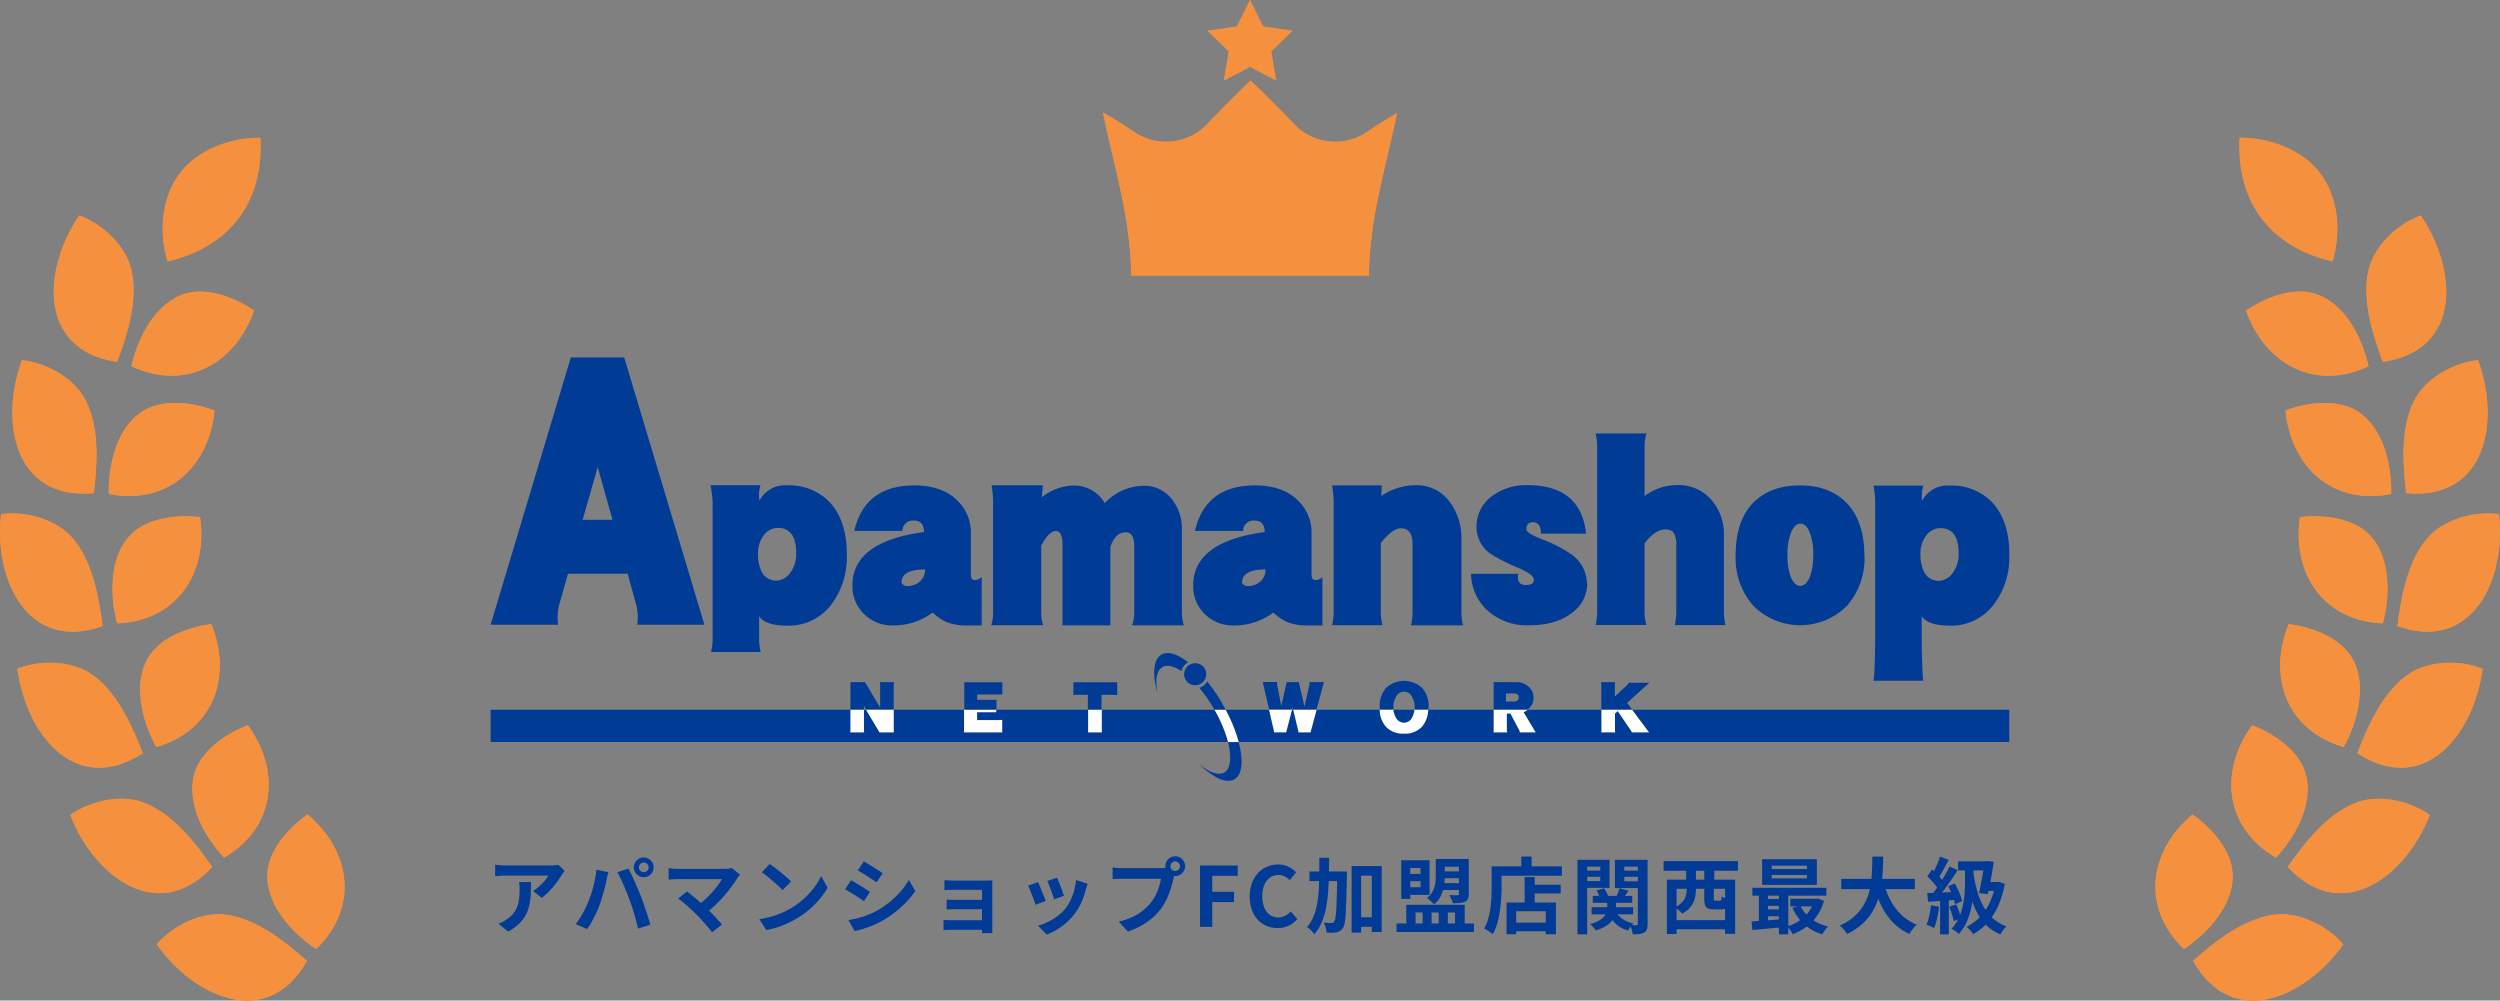 <svg xmlns="http://www.w3.org/2000/svg" xmlns:xlink="http://www.w3.org/1999/xlink" width="513.574" height="205.543" viewBox="0 0 513.574 205.543">
  <rect x="0" y="0" width="513.574" height="205.543" fill="#808080" stroke="none"/>
  <defs>
    <clipPath id="clip-path">
      <rect id="長方形_1575" data-name="長方形 1575" width="70.787" height="177.24" fill="#f4903e"/>
    </clipPath>
    <clipPath id="clip-path-3">
      <rect id="長方形_1576" data-name="長方形 1576" width="70.787" height="177.241" fill="#f4903e"/>
    </clipPath>
    <clipPath id="clip-path-5">
      <rect id="長方形_1577" data-name="長方形 1577" width="60.412" height="56.606" fill="#f4903e"/>
    </clipPath>
  </defs>
  <g id="グループ_2227" data-name="グループ 2227" transform="translate(-1030.213 -4695.698)">
    <g id="グループ_2216" data-name="グループ 2216" transform="translate(327 4583.131)">
      <rect id="長方形_1562" data-name="長方形 1562" width="311.974" height="6.617" transform="translate(804 258.373)" fill="#003b96"/>
      <path id="パス_1836" data-name="パス 1836" d="M43.946,54.907H30.124a10.283,10.283,0,0,0-.281-4.344l-1.686-6.132H15.892l-1.737,6.132a10.283,10.283,0,0,0-.281,4.344H0L16.48,0H27.441l16.48,54.907ZM25.039,33.343,22,22.535,18.907,33.343h6.132Z" transform="translate(804 186)" fill="#003b96"/>
      <path id="パス_1837" data-name="パス 1837" d="M45.683,24.467a16.121,16.121,0,0,1-3.4,10.527,10.923,10.923,0,0,1-8.84,4.062c-2.964,0-4.88-.639-5.774-1.916v5.033a11.323,11.323,0,0,0,.332,2.3H17.782a10.459,10.459,0,0,0,.332-2.3V13.557a24,24,0,0,0-.434-3.347H27.951a6.558,6.558,0,0,0-.2,3.143,5.9,5.9,0,0,1,5.672-3.117,11.544,11.544,0,0,1,8.713,3.424c2.351,2.529,3.551,6.132,3.551,10.808Zm-10.4-.256c0-3.5-1.252-5.238-3.781-5.238a3.632,3.632,0,0,0-2.938,1.61,5.967,5.967,0,0,0-1.124,3.756,7.883,7.883,0,0,0,.664,3.475,3.338,3.338,0,0,0,3.117,1.993,3.6,3.6,0,0,0,2.836-1.61,6.41,6.41,0,0,0,1.226-4.011Z" transform="translate(831.492 202.037)" fill="#003b96"/>
      <path id="パス_1838" data-name="パス 1838" d="M55.542,39H52.6a10.926,10.926,0,0,1-4.344-.715,10.064,10.064,0,0,1-2.785-1.942A13.431,13.431,0,0,1,37.248,39,8.036,8.036,0,0,1,31.4,36.674a7.879,7.879,0,0,1-2.427-5.9c0-5.979,4.906-9.658,14.717-10.961-.026-1.559-.715-2.351-2.07-2.351a2.136,2.136,0,0,0-2.376,2.121H29.353q2.185-9.351,12.341-9.351c4.011,0,7.052,1.15,9.121,3.4a9.087,9.087,0,0,1,2.5,6.285v8.713c0,.69.281,1.048.843,1.048a2.2,2.2,0,0,0,1.38-.613v9.965ZM43.866,27.5c-3.219,0-4.8.894-4.8,2.657,0,.179.128.358.383.511a1.161,1.161,0,0,0,.664.23A3.682,3.682,0,0,0,43,29.8a3.16,3.16,0,0,0,.894-2.3Z" transform="translate(849.35 202.053)" fill="#003b96"/>
      <path id="パス_1839" data-name="パス 1839" d="M79.632,38.989H69a6.75,6.75,0,0,0,.46-2.376v-13.8c0-1.942-.588-2.938-1.737-2.938-1.456,0-2.5,1-3.168,3.015v16.1H54.72V22.407c0-1.84-.46-2.785-1.38-2.785s-1.942,1-2.989,3.015v13.95a7.046,7.046,0,0,0,.409,2.376H40.08a8.212,8.212,0,0,0,.383-2.376V13.618a20.162,20.162,0,0,0-.332-3.4H50.683c-.026.23-.1,1.712-.23,2.478a10.845,10.845,0,0,1,6.566-2.427,7.362,7.362,0,0,1,6.388,3.6A11.2,11.2,0,0,1,71.3,10.322a7.154,7.154,0,0,1,5.953,2.836,9.6,9.6,0,0,1,1.993,6.132v17.3a9.777,9.777,0,0,0,.383,2.376Z" transform="translate(866.762 202.037)" fill="#003b96"/>
      <path id="パス_1840" data-name="パス 1840" d="M82.807,39H79.868a10.926,10.926,0,0,1-4.344-.715,9.706,9.706,0,0,1-2.785-1.942A13.431,13.431,0,0,1,64.513,39a8.036,8.036,0,0,1-5.851-2.325,7.858,7.858,0,0,1-2.4-5.9c0-5.979,4.906-9.658,14.691-10.961-.026-1.559-.715-2.351-2.1-2.351a2.141,2.141,0,0,0-2.351,2.121H56.618Q58.8,10.23,68.958,10.23c4.011,0,7.026,1.15,9.121,3.4a9.087,9.087,0,0,1,2.5,6.285v8.713c0,.69.281,1.048.843,1.048a2.2,2.2,0,0,0,1.38-.613v9.965ZM71.13,27.5c-3.219,0-4.829.894-4.829,2.657,0,.179.128.358.383.511a1.161,1.161,0,0,0,.664.23,3.682,3.682,0,0,0,2.887-1.1A3.16,3.16,0,0,0,71.13,27.5Z" transform="translate(892.07 202.053)" fill="#003b96"/>
      <path id="パス_1841" data-name="パス 1841" d="M94.259,38.989H83.579a10.644,10.644,0,0,0,.332-2.376V22.28c0-2.146-.818-3.219-2.4-3.219-1.15,0-2.5,1-4.114,3.015V36.588a11.035,11.035,0,0,0,.332,2.376H67.38a13.235,13.235,0,0,0,.332-2.376v-23a20.88,20.88,0,0,0-.332-3.347H77.6l-.1,2.172a12.476,12.476,0,0,1,6.95-2.2,8.4,8.4,0,0,1,6.95,3.219,12.35,12.35,0,0,1,2.555,7.946v15.2a10.645,10.645,0,0,0,.332,2.376Z" transform="translate(909.479 202.037)" fill="#003b96"/>
      <path id="パス_1842" data-name="パス 1842" d="M102.374,30.5a7.3,7.3,0,0,1-2.887,5.749Q96.191,39,90.442,39a12.11,12.11,0,0,1-8.61-3.092,10.482,10.482,0,0,1-3.322-7.486h9.735a2.84,2.84,0,0,0-.1.741c0,1.048.537,1.559,1.661,1.559s1.61-.383,1.61-1.124c0-.664-1.022-1.431-3.066-2.351a37.116,37.116,0,0,1-5.672-2.836,6.673,6.673,0,0,1-3.04-5.493,7.714,7.714,0,0,1,2.989-6.311,11.711,11.711,0,0,1,7.461-2.4c7.307,0,11.344,3.322,12.06,9.965H92.869c0-1.559-.562-2.351-1.661-2.351-.869,0-1.329.485-1.329,1.456,0,.537,1.1,1.226,3.27,2.07A26.826,26.826,0,0,1,99.1,24.416a7.367,7.367,0,0,1,3.219,6.055Z" transform="translate(926.893 202.021)" fill="#003b96"/>
      <path id="パス_1843" data-name="パス 1843" d="M115.18,45.443h-10.4a16.43,16.43,0,0,0,.281-2.4V29.218a5.353,5.353,0,0,0-.511-2.734,2.1,2.1,0,0,0-1.763-.69c-1.38,0-2.811.945-4.241,2.862V43.015a9.1,9.1,0,0,0,.383,2.4H88.48a10.84,10.84,0,0,0,.332-2.4V8.523A11.632,11.632,0,0,0,88.48,6.07H98.93a9.611,9.611,0,0,0-.383,2.453v10.4a11.083,11.083,0,0,1,6.8-2.248,8.848,8.848,0,0,1,6.9,2.989,10.862,10.862,0,0,1,2.606,7.486V43.067a10.469,10.469,0,0,0,.332,2.4Z" transform="translate(942.508 195.545)" fill="#003b96"/>
      <path id="パス_1844" data-name="パス 1844" d="M126.12,24.691a14.738,14.738,0,0,1-3.628,10.3,13.571,13.571,0,0,1-19.214-.051A14.759,14.759,0,0,1,99.65,24.615c0-4.727,1.175-8.3,3.551-10.757,2.376-2.427,5.6-3.628,9.683-3.628s7.333,1.252,9.684,3.73c2.351,2.5,3.526,6.106,3.526,10.757Zm-10.527-.1a12.328,12.328,0,0,0-.767-4.8c-.46-1.124-1.1-1.712-1.891-1.712-.69,0-1.3.537-1.84,1.661a12.262,12.262,0,0,0-.792,4.855,11.863,11.863,0,0,0,.792,4.727c.537,1.048,1.15,1.559,1.789,1.559.767,0,1.38-.537,1.891-1.559a11.508,11.508,0,0,0,.792-4.727Z" transform="translate(960.114 202.053)" fill="#003b96"/>
      <path id="パス_1845" data-name="パス 1845" d="M138.615,24.436a15.864,15.864,0,0,1-3.4,10.5A10.889,10.889,0,0,1,126.377,39q-4.446,0-5.749-1.916v5.033c0,.511.1,7.18.332,8.2H110.74c.23-.971.332-7.639.332-8.2V13.552a20.877,20.877,0,0,0-.332-3.322h10.246a6.812,6.812,0,0,0-.281,3.117,5.924,5.924,0,0,1,5.672-3.117,11.545,11.545,0,0,1,8.713,3.424c2.351,2.529,3.551,6.132,3.551,10.782Zm-10.4-.256c0-3.475-1.252-5.212-3.781-5.212a3.632,3.632,0,0,0-2.938,1.61,6.017,6.017,0,0,0-1.124,3.756,8.262,8.262,0,0,0,.664,3.475,3.338,3.338,0,0,0,3.117,1.993,3.6,3.6,0,0,0,2.836-1.61,6.41,6.41,0,0,0,1.226-4.011Z" transform="translate(977.359 202.088)" fill="#003b96"/>
      <path id="パス_1846" data-name="パス 1846" d="M83.026,26.91H81.34v1.661h1.686a1,1,0,0,0,.664-.23.761.761,0,0,0-.026-1.2,1.139,1.139,0,0,0-.664-.2Z" transform="translate(931.265 228.105)" fill="none"/>
      <path id="パス_1847" data-name="パス 1847" d="M57.98,28.2a27.231,27.231,0,0,1,2.785,6.643h2.2A30.667,30.667,0,0,0,60.28,28.2Z" transform="translate(894.72 230.174)" fill="#fff"/>
      <path id="パス_1848" data-name="パス 1848" d="M88.95,32.85h2.887a3.81,3.81,0,0,1-.051-.537V28.992l.562-.511,2.632,3.884a1.273,1.273,0,0,1,.255.485h3.551L95.312,28.2H89v4.114a1.913,1.913,0,0,1-.051.537Z" transform="translate(943.192 230.174)" fill="#fff"/>
      <path id="パス_1849" data-name="パス 1849" d="M28.8,32.85h2.887a1.912,1.912,0,0,1-.051-.537V28.2H28.851v4.114a1.582,1.582,0,0,1-.051.537Z" transform="translate(849.061 230.174)" fill="#fff"/>
      <path id="パス_1850" data-name="パス 1850" d="M47.83,32.85h2.938a1.913,1.913,0,0,1-.051-.537V28.2H47.907v4.114a1.913,1.913,0,0,1-.051.537Z" transform="translate(878.836 230.174)" fill="#fff"/>
      <path id="パス_1851" data-name="パス 1851" d="M80.346,32.85h2.811a1.493,1.493,0,0,1-.077-.537V28.992h.741c.945,1.814,1.533,2.913,1.763,3.347a.942.942,0,0,1,.153.511h3.27l-2.478-4.139a3.537,3.537,0,0,0,.843-.511h-7v4.114a1.913,1.913,0,0,1-.051.537Z" transform="translate(929.685 230.174)" fill="#fff"/>
      <path id="パス_1852" data-name="パス 1852" d="M32.829,32.85h2.938V28.2h-5.7Z" transform="translate(851.051 230.174)" fill="#fff"/>
      <path id="パス_1853" data-name="パス 1853" d="M29.91,28.635h.409l-.409-.715Z" transform="translate(850.795 229.738)" fill="none"/>
      <path id="パス_1854" data-name="パス 1854" d="M37.926,32.85h7.869V30.27c-.281.026-.511.051-.639.051H40.634v-1.61h3.935V28.2H37.951v4.114a2.1,2.1,0,0,1-.051.537Z" transform="translate(863.305 230.174)" fill="#fff"/>
      <path id="パス_1855" data-name="パス 1855" d="M76.192,33.106a4.707,4.707,0,0,0,3.756-1.482A5.6,5.6,0,0,0,81.175,28.2H78.339a4.084,4.084,0,0,1-.46,1.559,1.856,1.856,0,0,1-1.686,1.1,1.93,1.93,0,0,1-1.686-1.1,4.625,4.625,0,0,1-.485-1.559H71.21a5.339,5.339,0,0,0,1.226,3.424A4.707,4.707,0,0,0,76.192,33.106Z" transform="translate(915.433 230.174)" fill="#fff"/>
      <path id="パス_1856" data-name="パス 1856" d="M64.2,28.511h.23L64.3,28Z" transform="translate(904.443 229.863)" fill="none"/>
      <path id="パス_1857" data-name="パス 1857" d="M65.876,32.85l1.2-4.65H62.35l1.073,4.65Z" transform="translate(901.558 230.174)" fill="#fff"/>
      <path id="パス_1858" data-name="パス 1858" d="M65.389,32.85h2.453l1.252-4.65h-4.8Z" transform="translate(904.593 230.174)" fill="#fff"/>
      <path id="パス_1859" data-name="パス 1859" d="M76.158,27.869a1.822,1.822,0,0,0-1.661-1.1,1.857,1.857,0,0,0-1.686,1.1,4.084,4.084,0,0,0-.511,2.018,3.257,3.257,0,0,0,.026.511h4.292v-.511a4.014,4.014,0,0,0-.511-2.018Z" transform="translate(917.125 227.893)" fill="none"/>
      <path id="パス_1860" data-name="パス 1860" d="M61.395,30.319A34.453,34.453,0,0,0,58.38,25.95a2.915,2.915,0,0,1-1.61,1.3,30.7,30.7,0,0,1,2.887,4.114,2.113,2.113,0,0,1,.179.332h2.3a14.158,14.158,0,0,0-.766-1.354Z" transform="translate(892.827 226.617)" fill="#003b96"/>
      <path id="パス_1861" data-name="パス 1861" d="M61.963,37.034c-1.226.741-3.194-.051-5.263-1.84,2.887,2.862,5.672,4.241,7.384,3.245,1.635-.945,1.865-3.909.869-7.639h-2.2c.792,3.066.588,5.468-.767,6.26Z" transform="translate(892.725 234.217)" fill="#003b96"/>
      <path id="パス_1862" data-name="パス 1862" d="M54.807,26.557c.971-.562,2.376-.23,3.935.818a2.831,2.831,0,0,1,1.38-1.814C57.95,23.875,55.957,23.21,54.629,24c-1.712,1-1.891,4.114-.766,8.048-.562-2.683-.281-4.752.971-5.468Z" transform="translate(887.169 223.057)" fill="#003b96"/>
      <path id="パス_1863" data-name="パス 1863" d="M55.55,26.738a2.274,2.274,0,1,0,4.548,0,2.241,2.241,0,0,0-2.274-2.248A2.274,2.274,0,0,0,55.55,26.738Z" transform="translate(890.917 224.328)" fill="#003b96"/>
      <path id="パス_1864" data-name="パス 1864" d="M67.972,31.126l.128.485h4.8l1.507-5.6H71.447a2.2,2.2,0,0,1-.026.562l-1,4.471L69.25,26.016h-2.5l-1.1,4.931L64.8,26.552a2.062,2.062,0,0,1,0-.562H61.84l1.3,5.6H67.87L68,31.1Z" transform="translate(900.775 226.68)" fill="#003b96"/>
      <path id="パス_1865" data-name="パス 1865" d="M74.021,31.24a4.014,4.014,0,0,1,.511-2.018,1.857,1.857,0,0,1,1.686-1.1,1.8,1.8,0,0,1,1.661,1.1,4.084,4.084,0,0,1,.511,2.018v.511h2.836c0-.153.026-.307.026-.46a5.645,5.645,0,0,0-1.277-3.884,5.433,5.433,0,0,0-7.512,0,5.635,5.635,0,0,0-1.252,3.884,2.775,2.775,0,0,0,.026.46h2.811C74.046,31.6,74.021,31.419,74.021,31.24Z" transform="translate(915.433 226.539)" fill="#003b96"/>
      <path id="パス_1866" data-name="パス 1866" d="M88.011,30.957a2.88,2.88,0,0,0,.562-1.737A2.955,2.955,0,0,0,87.5,26.894,3.606,3.606,0,0,0,85.072,26H80.32a2.192,2.192,0,0,1,.051.562V31.6h7a2.632,2.632,0,0,0,.639-.664Zm-2.759-1.2a1.05,1.05,0,0,1-.664.23H82.9V28.325h1.686a1.139,1.139,0,0,1,.664.2.761.761,0,0,1,.026,1.2Z" transform="translate(929.684 226.695)" fill="#003b96"/>
      <path id="パス_1867" data-name="パス 1867" d="M94.306,30.241l4.574-4.114H94.612a1.454,1.454,0,0,1-.281.46l-2.555,2.351V26.562A2.192,2.192,0,0,1,91.827,26H88.94a4.583,4.583,0,0,1,.051.562V31.6H95.3L94.28,30.241Z" transform="translate(943.177 226.695)" fill="#003b96"/>
      <path id="パス_1868" data-name="パス 1868" d="M31.6,30.906l.409.69h5.7V26.562A2,2,0,0,1,37.763,26H34.875a3.254,3.254,0,0,1,.051.562v4.676L31.809,26H28.82v5.6H31.6v-.69Z" transform="translate(849.098 226.695)" fill="#003b96"/>
      <path id="パス_1869" data-name="パス 1869" d="M44.563,29.613H40.628v-1.1h4.522a2.393,2.393,0,0,1,.639.051V26.01H37.92a2.4,2.4,0,0,1,.051.562v5.033h6.617V29.613Z" transform="translate(863.336 226.711)" fill="#003b96"/>
      <path id="パス_1870" data-name="パス 1870" d="M52.48,28.591h2.453a2.729,2.729,0,0,1,.741.077V26.01H46.68v2.657a2.729,2.729,0,0,1,.741-.077h2.223v3.015h2.811V28.591Z" transform="translate(877.045 226.711)" fill="#003b96"/>
    </g>
    <path id="パス_3034" data-name="パス 3034" d="M16.235-11.509q-.136.17-.34.434t-.323.451A16.746,16.746,0,0,1,14.535-9.1a21.426,21.426,0,0,1-1.428,1.7,10.729,10.729,0,0,1-1.615,1.437L9.724-7.378a8.162,8.162,0,0,0,1-.714,9.385,9.385,0,0,0,.909-.859q.417-.45.731-.858a5.2,5.2,0,0,0,.485-.731H4q-.527,0-1,.034t-1.071.085v-2.363q.493.068,1.02.119T4-12.614h9.163q.238,0,.578-.017t.672-.051a2.47,2.47,0,0,0,.485-.085ZM9.3-9.214q0,1.258-.051,2.431a13.674,13.674,0,0,1-.28,2.253,8.1,8.1,0,0,1-.731,2.049A7.251,7.251,0,0,1,6.851-.646,9.705,9.705,0,0,1,4.59.952L2.6-.663a6.667,6.667,0,0,0,.867-.366A6.222,6.222,0,0,0,4.386-1.6,6.048,6.048,0,0,0,5.7-2.788a4.893,4.893,0,0,0,.774-1.369,7.019,7.019,0,0,0,.374-1.615,16.591,16.591,0,0,0,.1-1.913q0-.391-.017-.756a4.923,4.923,0,0,0-.1-.774Zm22.168-3.009a.922.922,0,0,0,.289.688.965.965,0,0,0,.7.281.965.965,0,0,0,.7-.281.922.922,0,0,0,.289-.688.95.95,0,0,0-.289-.7.95.95,0,0,0-.7-.289.95.95,0,0,0-.7.289A.95.95,0,0,0,31.467-12.223Zm-1.054,0a1.962,1.962,0,0,1,.281-1.028,2.1,2.1,0,0,1,.74-.74,1.963,1.963,0,0,1,1.02-.272,1.963,1.963,0,0,1,1.02.272,2.1,2.1,0,0,1,.739.74,1.962,1.962,0,0,1,.281,1.028,1.887,1.887,0,0,1-.281,1,2.2,2.2,0,0,1-.739.74,1.918,1.918,0,0,1-1.02.28,1.918,1.918,0,0,1-1.02-.28,2.2,2.2,0,0,1-.74-.74A1.887,1.887,0,0,1,30.413-12.223Zm-9.3,6.936q.289-.714.552-1.5t.468-1.632q.2-.841.365-1.675a15.364,15.364,0,0,0,.229-1.649l2.482.51q-.068.238-.153.561t-.153.629q-.068.306-.1.51-.085.442-.238,1.071t-.357,1.335q-.2.705-.416,1.411t-.434,1.3q-.306.816-.722,1.7t-.884,1.7q-.467.816-.91,1.462l-2.38-1A18.152,18.152,0,0,0,19.984-2.89,18.616,18.616,0,0,0,21.114-5.287Zm8.4-.357q-.255-.68-.561-1.445t-.646-1.53q-.34-.765-.663-1.445t-.595-1.173l2.261-.731q.255.493.6,1.19t.68,1.47q.34.774.663,1.538t.578,1.377q.221.561.484,1.326t.544,1.589q.281.824.527,1.606T33.8-.459L31.28.357q-.221-1-.51-2.04t-.6-2.04Q29.852-4.726,29.512-5.644ZM52.241-10.71q-.187.2-.332.374a2.565,2.565,0,0,0-.246.34q-.51.816-1.207,1.768T48.909-6.307q-.85.969-1.793,1.87a19.165,19.165,0,0,1-1.947,1.632L43.486-4.386A13.4,13.4,0,0,0,45.093-5.67q.756-.705,1.411-1.437t1.164-1.428q.51-.7.85-1.275H39.525q-.34,0-.722.017t-.722.051l-.51.051v-2.38q.221.017.569.068t.722.068q.374.017.663.017H48.96a5.324,5.324,0,0,0,1.581-.187ZM43.265-2.567q-.374-.374-.858-.825t-1-.91q-.519-.459-1-.859t-.875-.671l1.8-1.445q.34.255.808.629t.994.816q.527.442,1.071.918t1.037.935q.561.544,1.165,1.173t1.156,1.224q.552.6.943,1.105L46.512,1.105Q46.155.629,45.6-.009T44.438-1.326Q43.826-2.006,43.265-2.567ZM58.327-12.92q.442.306,1.037.748t1.233.96q.637.519,1.2,1.011a11.86,11.86,0,0,1,.918.884L60.979-7.548q-.323-.357-.85-.85T58.99-9.418q-.612-.527-1.207-1t-1.054-.8ZM56.2-1.6a18,18,0,0,0,2.5-.527,17.424,17.424,0,0,0,2.176-.782,19.786,19.786,0,0,0,1.836-.918A16.44,16.44,0,0,0,65.365-5.8a16.9,16.9,0,0,0,2.108-2.3A13.03,13.03,0,0,0,68.9-10.438l1.326,2.4a15.829,15.829,0,0,1-1.59,2.278A18.3,18.3,0,0,1,66.5-3.6a17.77,17.77,0,0,1-2.567,1.844,19.276,19.276,0,0,1-1.87.995,19.12,19.12,0,0,1-2.117.833,15.956,15.956,0,0,1-2.32.57ZM77.673-13.464q.408.238.935.561l1.079.663q.552.34,1.037.655t.825.552L80.274-9.146q-.34-.255-.833-.578t-1.02-.663q-.527-.34-1.046-.655t-.943-.553ZM74.511-1.394q.969-.17,1.946-.417a17.323,17.323,0,0,0,1.955-.621,16.354,16.354,0,0,0,1.9-.867A19.109,19.109,0,0,0,83-5.134,17.786,17.786,0,0,0,85.247-7.31a14.686,14.686,0,0,0,1.674-2.363L88.23-7.361A17.985,17.985,0,0,1,85.3-4.029a22.73,22.73,0,0,1-3.834,2.771,16.857,16.857,0,0,1-1.9.918Q78.54.085,77.546.4a14.157,14.157,0,0,1-1.76.451Zm.544-8.194q.425.238.96.552t1.08.655q.544.34,1.028.646t.808.544l-1.241,1.9q-.374-.255-.85-.569T75.829-6.52q-.536-.348-1.054-.655T73.814-7.7ZM94.231-9.6l.6.042q.374.026.782.034t.731.009h6.426q.306,0,.706-.009t.6-.026q-.017.17-.017.519V.119q0,.2.008.569t.008.587h-2.142q.017-.221.017-.612V-7.616h-5.61q-.323,0-.731.008t-.791.026q-.382.017-.586.034Zm.442,3.995q.34.017.858.034t.994.017h6.409v1.921H96.526q-.476,0-1.011.009t-.841.026Zm-.629,4.165q.221.017.612.043t.867.026h7.429V.6H95.506q-.357,0-.8.017t-.663.034ZM117.385-10.1q.119.272.314.774l.417,1.071q.221.57.391,1.08t.272.8l-2.04.714a7.094,7.094,0,0,0-.238-.816q-.17-.493-.374-1.046t-.408-1.062q-.2-.51-.357-.85Zm6.273,1.241q-.136.408-.229.7t-.178.544a16.3,16.3,0,0,1-.884,2.575,11.366,11.366,0,0,1-1.428,2.406,12.664,12.664,0,0,1-2.694,2.592,13.353,13.353,0,0,1-3,1.624L113.458-.238a11.523,11.523,0,0,0,1.972-.757,12.7,12.7,0,0,0,2.006-1.216A8.878,8.878,0,0,0,119.1-3.791a8.8,8.8,0,0,0,1.028-1.674,12.22,12.22,0,0,0,.748-2.023,12.587,12.587,0,0,0,.4-2.134ZM113.441-9.2q.17.323.382.833t.434,1.071q.221.561.434,1.088t.331.884l-2.074.782q-.1-.34-.3-.884t-.434-1.148q-.238-.6-.451-1.114a7.8,7.8,0,0,0-.366-.782Zm27.217-3.264a.922.922,0,0,0,.289.688.944.944,0,0,0,.68.281.965.965,0,0,0,.7-.281.922.922,0,0,0,.289-.688.95.95,0,0,0-.289-.7.95.95,0,0,0-.7-.289.93.93,0,0,0-.68.289A.95.95,0,0,0,140.658-12.461Zm-1.054,0a1.962,1.962,0,0,1,.281-1.029,2.1,2.1,0,0,1,.739-.739,1.932,1.932,0,0,1,1-.272,2.008,2.008,0,0,1,1.029.272,2.013,2.013,0,0,1,.74.739,2.009,2.009,0,0,1,.272,1.029,1.932,1.932,0,0,1-.272,1,2.1,2.1,0,0,1-.74.74,1.962,1.962,0,0,1-1.029.28,1.887,1.887,0,0,1-1-.28,2.2,2.2,0,0,1-.739-.74A1.887,1.887,0,0,1,139.6-12.461Zm2.057,1.343a2.876,2.876,0,0,0-.2.57q-.085.331-.17.6-.136.629-.357,1.4T140.4-6.936a15.013,15.013,0,0,1-.723,1.649,10.963,10.963,0,0,1-.943,1.53,12.237,12.237,0,0,1-1.785,1.9,14.065,14.065,0,0,1-2.278,1.6A15.033,15.033,0,0,1,131.9.952l-1.853-2.04a14.4,14.4,0,0,0,2.924-1,10.273,10.273,0,0,0,2.133-1.36,11.784,11.784,0,0,0,1.607-1.632,8.316,8.316,0,0,0,.96-1.547,12.532,12.532,0,0,0,.663-1.675,9.848,9.848,0,0,0,.366-1.573h-7.9q-.6,0-1.148.017t-.876.051v-2.4q.255.034.62.068t.748.051q.383.017.655.017h7.871q.255,0,.621-.017a2.917,2.917,0,0,0,.705-.119ZM146.727,0V-12.6h7.752v2.108h-5.236v3.281h4.471V-5.1h-4.471V0ZM162.69.238a5.919,5.919,0,0,1-2.227-.417,5.134,5.134,0,0,1-1.827-1.25,5.935,5.935,0,0,1-1.241-2.04,7.894,7.894,0,0,1-.451-2.771,7.832,7.832,0,0,1,.459-2.78,6.07,6.07,0,0,1,1.266-2.065,5.435,5.435,0,0,1,1.87-1.292,5.806,5.806,0,0,1,2.253-.442,4.641,4.641,0,0,1,2.15.484,5.446,5.446,0,0,1,1.538,1.13l-1.309,1.6a4.1,4.1,0,0,0-1.046-.765,2.8,2.8,0,0,0-1.283-.289,2.952,2.952,0,0,0-1.708.518,3.405,3.405,0,0,0-1.182,1.488,5.776,5.776,0,0,0-.425,2.329,6.219,6.219,0,0,0,.4,2.355,3.341,3.341,0,0,0,1.139,1.5,2.9,2.9,0,0,0,1.726.527,2.981,2.981,0,0,0,1.453-.349,4.3,4.3,0,0,0,1.131-.892l1.343,1.564A5.254,5.254,0,0,1,164.934-.23,5.248,5.248,0,0,1,162.69.238Zm16.1-2.21h4.352V-.017h-4.352Zm-9.571-9.418h6.222V-9.4h-6.222Zm8.653-1.1h6.188V1.054h-2.04V-10.523h-2.193v11.7h-1.955Zm-2.924,1.1h1.972v.578a3,3,0,0,1-.017.357q-.051,2.72-.111,4.632t-.136,3.137a15.683,15.683,0,0,1-.213,1.921,2.7,2.7,0,0,1-.34.986,2.051,2.051,0,0,1-.6.612,2.231,2.231,0,0,1-.731.272,4.538,4.538,0,0,1-.918.093q-.544.008-1.139-.025a4.9,4.9,0,0,0-.17-1.029,3.847,3.847,0,0,0-.408-1.012q.51.034.935.051t.663.017a.715.715,0,0,0,.323-.068.682.682,0,0,0,.255-.255,2.109,2.109,0,0,0,.238-.782,17.06,17.06,0,0,0,.17-1.734q.068-1.139.119-2.933t.1-4.378ZM171.241-14.2h2.006q0,2.516-.076,4.8a42.615,42.615,0,0,1-.349,4.292,17.239,17.239,0,0,1-.893,3.681A9.494,9.494,0,0,1,170.2,1.53,3.77,3.77,0,0,0,169.8.986a6.159,6.159,0,0,0-.544-.544,3.77,3.77,0,0,0-.544-.408A7.481,7.481,0,0,0,169.992-2a12.254,12.254,0,0,0,.748-2.474,22.83,22.83,0,0,0,.365-2.882q.1-1.538.119-3.264T171.241-14.2Zm24.854.255H200.7v1.581H196.1Zm.017,2.55h4.607V-10h-4.607Zm-.153,2.4h4.76v1.411h-4.76Zm-.8-4.947h1.853v3.468a13.6,13.6,0,0,1-.161,2.023,7.382,7.382,0,0,1-.637,2.074,4.88,4.88,0,0,1-1.428,1.751,3.582,3.582,0,0,0-.4-.442q-.264-.255-.544-.493a5.458,5.458,0,0,0-.484-.374,4.216,4.216,0,0,0,1.2-1.42,5.118,5.118,0,0,0,.493-1.589,11.664,11.664,0,0,0,.111-1.564Zm4.76,0h2.023v7.157a2.563,2.563,0,0,1-.17,1.037,1.178,1.178,0,0,1-.612.578,3.146,3.146,0,0,1-1.062.255q-.62.051-1.436.051a4.877,4.877,0,0,0-.3-.859,6.178,6.178,0,0,0-.417-.807q.51.017,1,.017h.663a.365.365,0,0,0,.238-.06.273.273,0,0,0,.068-.213Zm-10.965,3.06h3.706v1.5h-3.706Zm-.884-2.805h1.853v7.939h-1.853Zm.884,0h4.93v7.106h-4.93V-8.16h3.077V-12.1h-3.077ZM187.1-.7H203V1.054H187.1Zm2.006-3.842h12V.187h-1.989V-2.958h-1.479V.187h-1.87V-2.958H194.31V.187h-1.853V-2.958h-1.445V.187h-1.9Zm25.3-4.114h6.426v1.785H214.4ZM210.766-.884h7.99V.9h-7.99Zm2.652-9.367h2.074v6.307h-2.074ZM209.7-5h10.149V1.513h-2.091V-3.213h-6.069V1.513H209.7Zm3.026-9.452h2.125v3.111h-2.125Zm-5.1,2.006h13.447v1.938H207.621Zm-.986,0h2.04V-8.16q0,1.037-.077,2.286t-.263,2.567A19.686,19.686,0,0,1,207.8-.748a9.758,9.758,0,0,1-.926,2.244,5.153,5.153,0,0,0-.518-.4q-.332-.23-.672-.442a4.435,4.435,0,0,0-.578-.315,8.791,8.791,0,0,0,.833-2.006,15.348,15.348,0,0,0,.451-2.227q.144-1.139.2-2.235t.051-2.031Zm20.774,6.069h8.109v1.428h-8.109Zm-.238,2.329h8.534v1.462h-8.534Zm3.213-1.632H232.2v1.836a4.913,4.913,0,0,1-.161,1.224,3.685,3.685,0,0,1-.6,1.233A4.771,4.771,0,0,1,230.2-.238a8.646,8.646,0,0,1-2.142.969,7.057,7.057,0,0,0-.536-.663,5.394,5.394,0,0,0-.671-.646A7.46,7.46,0,0,0,228.71-1.3a3.95,3.95,0,0,0,1.071-.867,2.443,2.443,0,0,0,.484-.892,3.21,3.21,0,0,0,.119-.833ZM232.033-3.4a4.38,4.38,0,0,0,1.411,1.708,5.723,5.723,0,0,0,2.346.978,5.7,5.7,0,0,0-.6.689,4.989,4.989,0,0,0-.5.774A6.027,6.027,0,0,1,232.1-.672a6.292,6.292,0,0,1-1.547-2.406Zm-3.859-4.08,1.564-.442a6.5,6.5,0,0,1,.51.833,3.559,3.559,0,0,1,.323.833l-1.666.476a5.753,5.753,0,0,0-.281-.833A5.2,5.2,0,0,0,228.174-7.48Zm4.726-.459,1.87.51q-.357.493-.671.96t-.57.825L232.186-6.1q.2-.408.408-.926A8.175,8.175,0,0,0,232.9-7.939Zm-7.6-3.621h4.267v1.275H225.3Zm7.837,0h4.284v1.275h-4.284Zm3.536-2.227h2.006V-.629a3.572,3.572,0,0,1-.145,1.122,1.2,1.2,0,0,1-.553.663,2.524,2.524,0,0,1-.986.306,11.993,11.993,0,0,1-1.377.068,4.975,4.975,0,0,0-.2-.961,6.311,6.311,0,0,0-.348-.944q.408.017.807.026a4.147,4.147,0,0,0,.519-.009.27.27,0,0,0,.221-.068.374.374,0,0,0,.051-.221Zm-11.186,0h5.372v5.763h-5.372V-9.418h3.468v-2.958h-3.468Zm12.24,0v1.411H233.9v3.009h3.825v1.394h-5.763v-5.814Zm-13.447,0h1.989V1.53h-1.989ZM243.95-1.394h11.526V.493H243.95Zm-1.309-8.313h14.025V1.428h-2.074V-7.82H244.63V1.462h-1.989Zm7.684.782h1.955v3.06a.8.8,0,0,0,.059.4q.059.077.314.076h.85a.37.37,0,0,0,.229-.06.432.432,0,0,0,.119-.247,3.548,3.548,0,0,0,.059-.578,2.528,2.528,0,0,0,.467.28,5.206,5.206,0,0,0,.629.255,4.626,4.626,0,0,0,.6.161,3.993,3.993,0,0,1-.34,1.207,1.27,1.27,0,0,1-.587.595,2.248,2.248,0,0,1-.943.17h-1.428a3.025,3.025,0,0,1-1.25-.2,1.085,1.085,0,0,1-.586-.7,4.7,4.7,0,0,1-.153-1.343Zm-8.364-4.59h15.283v1.972H241.961Zm4.641,1.5h2.006v3.4H246.6Zm3.723,0h2.057v3.4h-2.057Zm-3.621,2.7h1.9v1.683a7.34,7.34,0,0,1-.221,1.751,4.728,4.728,0,0,1-.833,1.717,5.166,5.166,0,0,1-1.785,1.428,3.322,3.322,0,0,0-.408-.442q-.272-.255-.57-.493a4.379,4.379,0,0,0-.5-.357,5.077,5.077,0,0,0,1.589-1.156,3.039,3.039,0,0,0,.672-1.258,5.383,5.383,0,0,0,.153-1.241Zm17.459-1.343v.7h7.242v-.7Zm0-1.921v.68h7.242v-.68Zm-1.955-1.326h11.237v5.27H262.208ZM260.2-8.024h15.2v1.615H260.2Zm7.8,2.244h5.559v1.564h-5.559Zm-5.185.051h3.859v1.411H262.82Zm0,2.142h3.859v1.411H262.82Zm7.259-.782a7.028,7.028,0,0,0,2.185,2.686,9.122,9.122,0,0,0,3.51,1.6q-.187.187-.425.468a6.355,6.355,0,0,0-.442.587q-.2.306-.34.544a9.572,9.572,0,0,1-3.714-2.04,9.853,9.853,0,0,1-2.406-3.383Zm2.873-1.411h.374l.34-.051,1.258.476a10.367,10.367,0,0,1-1.445,3.1,9.6,9.6,0,0,1-2.2,2.261,11.731,11.731,0,0,1-2.8,1.5,5.584,5.584,0,0,0-.493-.841,5.49,5.49,0,0,0-.612-.757A9.376,9.376,0,0,0,269.255-.9a8.335,8.335,0,0,0,1.624-1.207,8.085,8.085,0,0,0,1.267-1.547,6.886,6.886,0,0,0,.807-1.819Zm-12.9,4.658q.867-.051,1.938-.128t2.261-.17q1.19-.093,2.4-.2V.051q-1.717.153-3.409.315T260.2.646ZM265.642-7.5h1.938V1.53h-1.938Zm-4.1.034H263.4V-.51h-1.853Zm16.915-2.4h15.13v2.108H278.46Zm8.738.85a16.581,16.581,0,0,0,1.411,3.621,11.4,11.4,0,0,0,2.235,2.941,10.052,10.052,0,0,0,3.12,1.989,4.7,4.7,0,0,0-.535.561q-.281.34-.544.706t-.434.654A11.344,11.344,0,0,1,289.094-.9a13.168,13.168,0,0,1-2.355-3.375,24.266,24.266,0,0,1-1.6-4.259Zm-2.346-5.423h2.227q-.017,1.292-.077,2.728t-.264,2.916a18.369,18.369,0,0,1-.654,2.933,12.542,12.542,0,0,1-1.258,2.788,11.3,11.3,0,0,1-2.074,2.491,12.912,12.912,0,0,1-3.086,2.04,6.215,6.215,0,0,0-.663-.9,5.239,5.239,0,0,0-.867-.816,11.628,11.628,0,0,0,2.907-1.811,9.848,9.848,0,0,0,1.912-2.227,10.506,10.506,0,0,0,1.131-2.5,14.6,14.6,0,0,0,.535-2.627q.145-1.326.178-2.6T284.852-14.433Zm17.612.969h6.29v1.87h-6.29Zm5.44,0h.221l.306-.068,1.36.17q-.136,1-.331,2.151t-.425,2.3q-.229,1.156-.451,2.176l-1.819-.187q.17-.782.34-1.658t.323-1.743q.153-.867.28-1.623t.2-1.317Zm.289,4.25h2.618v1.836h-3.162Zm1.938,0h.374l.323-.051,1.224.442a19.228,19.228,0,0,1-1.4,4.607,13.373,13.373,0,0,1-2.219,3.426,10.781,10.781,0,0,1-2.873,2.27,4.237,4.237,0,0,0-.383-.51q-.247-.289-.51-.561a3.363,3.363,0,0,0-.484-.425,9.843,9.843,0,0,0,2.728-1.972,10.951,10.951,0,0,0,2.023-2.933,14.588,14.588,0,0,0,1.2-3.9ZM305.643-10.9a28.1,28.1,0,0,0,.782,3.647,14.5,14.5,0,0,0,1.284,3.111,9.407,9.407,0,0,0,1.947,2.431A8.414,8.414,0,0,0,312.392-.1a5.211,5.211,0,0,0-.442.468,6.822,6.822,0,0,0-.451.6,5.268,5.268,0,0,0-.349.586,9.078,9.078,0,0,1-2.865-1.879A10.67,10.67,0,0,1,306.3-3.06a17.192,17.192,0,0,1-1.317-3.485,36.737,36.737,0,0,1-.833-4.148Zm-6.885-3.536,1.768.663q-.34.646-.714,1.343t-.731,1.326q-.357.629-.68,1.088l-1.36-.578q.306-.527.629-1.19t.612-1.36Q298.571-13.838,298.758-14.433Zm1.955,2.023,1.666.748q-.612.969-1.343,2.032t-1.462,2.04q-.731.977-1.377,1.708l-1.19-.663q.476-.578.986-1.3T299-9.359q.5-.79.944-1.581T300.713-12.41ZM296.14-10.4l.986-1.394q.442.391.909.858T298.9-10a5.108,5.108,0,0,1,.6.842l-1.037,1.581a5.58,5.58,0,0,0-.586-.9q-.383-.493-.842-1T296.14-10.4Zm4.3,2.04,1.343-.561q.34.578.646,1.233t.535,1.275A6.393,6.393,0,0,1,303.28-5.3l-1.445.646a6.032,6.032,0,0,0-.289-1.13q-.221-.638-.51-1.318T300.441-8.364Zm-4.318,1.411q1.173-.034,2.814-.1l3.324-.136-.017,1.615q-1.581.119-3.137.221l-2.814.187Zm4.522,2.8,1.428-.459a12.4,12.4,0,0,1,.6,1.471q.272.807.408,1.4l-1.513.544a12.927,12.927,0,0,0-.382-1.437Q300.917-3.451,300.645-4.148Zm-3.774-.306,1.683.306a21.46,21.46,0,0,1-.408,2.414,11.4,11.4,0,0,1-.629,2.006,3.733,3.733,0,0,0-.459-.264q-.289-.145-.586-.281a4.373,4.373,0,0,0-.518-.2,7.775,7.775,0,0,0,.6-1.828A19.478,19.478,0,0,0,296.871-4.454Zm1.9-1.6h1.785V1.53h-1.785Zm5.1-6.154h1.768v3.2q0,1.122-.1,2.473a20.453,20.453,0,0,1-.408,2.771A13.839,13.839,0,0,1,304.224-1,9.339,9.339,0,0,1,302.6,1.462a3.208,3.208,0,0,0-.417-.374q-.263-.2-.552-.4t-.51-.314a8.134,8.134,0,0,0,1.5-2.236,12.473,12.473,0,0,0,.816-2.482,17.7,17.7,0,0,0,.357-2.482q.085-1.215.085-2.2Z" transform="translate(1130 4886.109)" fill="#013b96"/>
    <g id="グループ_2218" data-name="グループ 2218" transform="translate(1473 4724)">
      <g id="グループ_2217" data-name="グループ 2217" clip-path="url(#clip-path)">
        <path id="パス_1910" data-name="パス 1910" d="M44.061,7.387c3.819,5.089,4.2,12.242,2.46,18.017C33.681,22.392,26.737,13.163,27.452,0c5.892-.084,12.938,2.385,16.61,7.385" transform="translate(-10.148 0)" fill="#f4903e"/>
        <path id="パス_1911" data-name="パス 1911" d="M44.712,50.976c5.549,2.362,8.82,9.083,10.006,14.54-10.952,5.153-21.215-.3-25.184-11.427,3.886-2.679,10.218-5.267,15.177-3.114" transform="translate(-10.938 -18.582)" fill="#f4903e"/>
        <path id="パス_1912" data-name="パス 1912" d="M69.2,36.919c-1.25,6.047.95,13.02,3.022,18.508,16.345-2.405,15.292-19.016,7.783-30.067-4.653,1.662-9.765,6.212-10.805,11.559" transform="translate(-25.493 -9.392)" fill="#f4903e"/>
        <path id="パス_1913" data-name="パス 1913" d="M57.906,88.692c4.818,3.63,6.384,10.931,6.235,16.519-11.882,2.411-20.558-5.424-21.717-17.147,4.418-1.669,11.183-2.652,15.482.628" transform="translate(-15.711 -32.041)" fill="#f4903e"/>
        <path id="パス_1914" data-name="パス 1914" d="M82.982,81.186c-2.669,5.568-2.2,12.865-1.5,18.688,16.452,1.582,19.383-14.865,14.764-27.308-4.912.495-10.975,3.679-13.266,8.62" transform="translate(-29.974 -26.874)" fill="#f4903e"/>
        <path id="パス_1915" data-name="パス 1915" d="M61.88,127.961c3.837,4.6,3.571,12.41,2.128,17.529-11.99-.457-18.709-10.079-17.014-21.83,4.687-.568,11.5.09,14.886,4.3" transform="translate(-17.308 -45.731)" fill="#f4903e"/>
        <path id="パス_1916" data-name="パス 1916" d="M84.881,127.921c-3.9,4.69-5.256,12.258-5.9,17.794,15.329,5.45,22.421-9.613,20.837-23-4.89-.689-11.533.956-14.939,5.209" transform="translate(-29.25 -45.388)" fill="#f4903e"/>
        <path id="パス_1917" data-name="パス 1917" d="M55.872,166.4c2.633,5.377.506,12.9-2.123,17.524-11.629-3.388-15.706-14.283-11.309-25.245,4.677.56,11.158,2.834,13.433,7.721" transform="translate(-15.077 -58.766)" fill="#f4903e"/>
        <path id="パス_1918" data-name="パス 1918" d="M75.859,174c-4.905,3.626-8.03,10.651-9.983,15.872,13.836,8.921,23.925-3.86,25.734-17.374-4.575-1.839-11.45-1.808-15.751,1.5" transform="translate(-24.396 -63.427)" fill="#f4903e"/>
        <path id="パス_1919" data-name="パス 1919" d="M40.221,202.364c1.157,6.03-2.369,12.255-6.282,16.495-10.471-6.076-11.8-17.656-4.906-27.215,4.416,1.676,10.137,5.416,11.187,10.721" transform="translate(-9.171 -70.972)" fill="#f4903e"/>
        <path id="パス_1920" data-name="パス 1920" d="M56.689,216.666c-5.8,2.508-10.035,8.028-13.513,13,11.276,12.095,24.352,1.752,29.164-10.679-4.009-2.883-10.662-4.508-15.65-2.323" transform="translate(-15.99 -79.864)" fill="#f4903e"/>
        <path id="パス_1921" data-name="パス 1921" d="M15.869,233.87c-.234,6.038-5.357,11.47-10.022,14.545-8.765-8.393-7.263-20.025,1.745-27.634,3.884,2.686,8.535,7.686,8.277,13.089" transform="translate(0 -81.763)" fill="#f4903e"/>
        <path id="パス_1922" data-name="パス 1922" d="M28.5,253.482c-6.086.983-11.833,5.512-16.2,9.419,8.076,14.411,23.228,7.448,30.841-3.4-3.2-3.76-9.272-6.941-14.64-6.02" transform="translate(-4.554 -93.813)" fill="#f4903e"/>
      </g>
    </g>
    <g id="グループ_2224" data-name="グループ 2224" transform="translate(1473 4724)">
      <g id="グループ_2217-2" data-name="グループ 2217" clip-path="url(#clip-path)">
        <path id="パス_1910-2" data-name="パス 1910" d="M44.061,7.387c3.819,5.089,4.2,12.242,2.46,18.017C33.681,22.392,26.737,13.163,27.452,0c5.892-.084,12.938,2.385,16.61,7.385" transform="translate(-10.148 0)" fill="#f4903e"/>
        <path id="パス_1911-2" data-name="パス 1911" d="M44.712,50.976c5.549,2.362,8.82,9.083,10.006,14.54-10.952,5.153-21.215-.3-25.184-11.427,3.886-2.679,10.218-5.267,15.177-3.114" transform="translate(-10.938 -18.582)" fill="#f4903e"/>
        <path id="パス_1912-2" data-name="パス 1912" d="M69.2,36.919c-1.25,6.047.95,13.02,3.022,18.508,16.345-2.405,15.292-19.016,7.783-30.067-4.653,1.662-9.765,6.212-10.805,11.559" transform="translate(-25.493 -9.392)" fill="#f4903e"/>
        <path id="パス_1913-2" data-name="パス 1913" d="M57.906,88.692c4.818,3.63,6.384,10.931,6.235,16.519-11.882,2.411-20.558-5.424-21.717-17.147,4.418-1.669,11.183-2.652,15.482.628" transform="translate(-15.711 -32.041)" fill="#f4903e"/>
        <path id="パス_1914-2" data-name="パス 1914" d="M82.982,81.186c-2.669,5.568-2.2,12.865-1.5,18.688,16.452,1.582,19.383-14.865,14.764-27.308-4.912.495-10.975,3.679-13.266,8.62" transform="translate(-29.974 -26.874)" fill="#f4903e"/>
        <path id="パス_1915-2" data-name="パス 1915" d="M61.88,127.961c3.837,4.6,3.571,12.41,2.128,17.529-11.99-.457-18.709-10.079-17.014-21.83,4.687-.568,11.5.09,14.886,4.3" transform="translate(-17.308 -45.731)" fill="#f4903e"/>
        <path id="パス_1916-2" data-name="パス 1916" d="M84.881,127.921c-3.9,4.69-5.256,12.258-5.9,17.794,15.329,5.45,22.421-9.613,20.837-23-4.89-.689-11.533.956-14.939,5.209" transform="translate(-29.25 -45.388)" fill="#f4903e"/>
        <path id="パス_1917-2" data-name="パス 1917" d="M55.872,166.4c2.633,5.377.506,12.9-2.123,17.524-11.629-3.388-15.706-14.283-11.309-25.245,4.677.56,11.158,2.834,13.433,7.721" transform="translate(-15.077 -58.766)" fill="#f4903e"/>
        <path id="パス_1918-2" data-name="パス 1918" d="M75.859,174c-4.905,3.626-8.03,10.651-9.983,15.872,13.836,8.921,23.925-3.86,25.734-17.374-4.575-1.839-11.45-1.808-15.751,1.5" transform="translate(-24.396 -63.427)" fill="#f4903e"/>
        <path id="パス_1919-2" data-name="パス 1919" d="M40.221,202.364c1.157,6.03-2.369,12.255-6.282,16.495-10.471-6.076-11.8-17.656-4.906-27.215,4.416,1.676,10.137,5.416,11.187,10.721" transform="translate(-9.171 -70.972)" fill="#f4903e"/>
        <path id="パス_1920-2" data-name="パス 1920" d="M56.689,216.666c-5.8,2.508-10.035,8.028-13.513,13,11.276,12.095,24.352,1.752,29.164-10.679-4.009-2.883-10.662-4.508-15.65-2.323" transform="translate(-15.99 -79.864)" fill="#f4903e"/>
        <path id="パス_1921-2" data-name="パス 1921" d="M15.869,233.87c-.234,6.038-5.357,11.47-10.022,14.545-8.765-8.393-7.263-20.025,1.745-27.634,3.884,2.686,8.535,7.686,8.277,13.089" transform="translate(0 -81.763)" fill="#f4903e"/>
        <path id="パス_1922-2" data-name="パス 1922" d="M28.5,253.482c-6.086.983-11.833,5.512-16.2,9.419,8.076,14.411,23.228,7.448,30.841-3.4-3.2-3.76-9.272-6.941-14.64-6.02" transform="translate(-4.554 -93.813)" fill="#f4903e"/>
      </g>
    </g>
    <g id="グループ_2220" data-name="グループ 2220" transform="translate(1030.213 4724)">
      <g id="グループ_2219" data-name="グループ 2219" clip-path="url(#clip-path-3)">
        <path id="パス_1923" data-name="パス 1923" d="M56.53,7.387c-3.82,5.089-4.2,12.242-2.461,18.017C66.911,22.392,73.854,13.163,73.14,0,67.248-.082,60.2,2.386,56.53,7.387" transform="translate(-19.656 0)" fill="#f4903e"/>
        <path id="パス_1924" data-name="パス 1924" d="M52.9,50.976c-5.549,2.362-8.82,9.083-10.006,14.54,10.952,5.153,21.215-.3,25.184-11.427C64.187,51.41,57.856,48.823,52.9,50.976" transform="translate(-15.884 -18.582)" fill="#f4903e"/>
        <path id="パス_1925" data-name="パス 1925" d="M33.57,36.919c1.25,6.047-.95,13.02-3.022,18.508C14.2,53.021,15.255,36.411,22.764,25.36c4.653,1.662,9.766,6.212,10.805,11.559" transform="translate(-6.491 -9.392)" fill="#f4903e"/>
        <path id="パス_1926" data-name="パス 1926" d="M41.735,88.692c-4.818,3.63-6.384,10.931-6.235,16.519,11.882,2.411,20.558-5.424,21.717-17.147-4.418-1.669-11.183-2.652-15.482.628" transform="translate(-13.143 -32.041)" fill="#f4903e"/>
        <path id="パス_1927" data-name="パス 1927" d="M19.273,81.186c2.669,5.568,2.2,12.865,1.5,18.688C4.318,101.456,1.387,85.01,6.006,72.566c4.913.495,10.976,3.679,13.266,8.62" transform="translate(-1.493 -26.874)" fill="#f4903e"/>
        <path id="パス_1928" data-name="パス 1928" d="M39.805,127.961c-3.837,4.6-3.571,12.41-2.128,17.529,11.99-.456,18.709-10.079,17.014-21.83-4.687-.568-11.5.09-14.886,4.3" transform="translate(-13.59 -45.73)" fill="#f4903e"/>
        <path id="パス_1929" data-name="パス 1929" d="M15.156,127.921c3.9,4.69,5.256,12.258,5.9,17.794-15.329,5.45-22.421-9.613-20.837-23,4.89-.689,11.533.956,14.939,5.209" transform="translate(0 -45.388)" fill="#f4903e"/>
        <path id="パス_1930" data-name="パス 1930" d="M46.923,166.4c-2.633,5.377-.506,12.9,2.123,17.524,11.629-3.388,15.706-14.283,11.309-25.245-4.677.56-11.158,2.834-13.433,7.721" transform="translate(-16.931 -58.766)" fill="#f4903e"/>
        <path id="パス_1931" data-name="パス 1931" d="M21.427,174c4.905,3.626,8.03,10.651,9.983,15.872-13.836,8.921-23.925-3.86-25.734-17.374,4.575-1.839,11.451-1.808,15.751,1.5" transform="translate(-2.102 -63.427)" fill="#f4903e"/>
        <path id="パス_1932" data-name="パス 1932" d="M62.977,202.364c-1.157,6.03,2.369,12.255,6.282,16.495,10.47-6.076,11.8-17.656,4.9-27.216-4.415,1.676-10.136,5.416-11.187,10.721" transform="translate(-23.24 -70.972)" fill="#f4903e"/>
        <path id="パス_1933" data-name="パス 1933" d="M38.578,216.666c5.8,2.508,10.035,8.028,13.513,13-11.276,12.095-24.352,1.752-29.164-10.679,4.009-2.883,10.662-4.508,15.65-2.323" transform="translate(-8.491 -79.864)" fill="#f4903e"/>
        <path id="パス_1934" data-name="パス 1934" d="M87.211,233.87c.234,6.038,5.357,11.47,10.022,14.545,8.765-8.393,7.263-20.025-1.745-27.634-3.884,2.686-8.535,7.686-8.277,13.089" transform="translate(-32.293 -81.762)" fill="#f4903e"/>
        <path id="パス_1935" data-name="パス 1935" d="M65.783,253.482c6.085.983,11.833,5.512,16.2,9.419-8.076,14.411-23.228,7.448-30.841-3.4,3.2-3.76,9.272-6.941,14.64-6.02" transform="translate(-18.94 -93.813)" fill="#f4903e"/>
      </g>
    </g>
    <g id="グループ_2225" data-name="グループ 2225" transform="translate(1030.213 4724)">
      <g id="グループ_2219-2" data-name="グループ 2219" clip-path="url(#clip-path-3)">
        <path id="パス_1923-2" data-name="パス 1923" d="M56.53,7.387c-3.82,5.089-4.2,12.242-2.461,18.017C66.911,22.392,73.854,13.163,73.14,0,67.248-.082,60.2,2.386,56.53,7.387" transform="translate(-19.656 0)" fill="#f4903e"/>
        <path id="パス_1924-2" data-name="パス 1924" d="M52.9,50.976c-5.549,2.362-8.82,9.083-10.006,14.54,10.952,5.153,21.215-.3,25.184-11.427C64.187,51.41,57.856,48.823,52.9,50.976" transform="translate(-15.884 -18.582)" fill="#f4903e"/>
        <path id="パス_1925-2" data-name="パス 1925" d="M33.57,36.919c1.25,6.047-.95,13.02-3.022,18.508C14.2,53.021,15.255,36.411,22.764,25.36c4.653,1.662,9.766,6.212,10.805,11.559" transform="translate(-6.491 -9.392)" fill="#f4903e"/>
        <path id="パス_1926-2" data-name="パス 1926" d="M41.735,88.692c-4.818,3.63-6.384,10.931-6.235,16.519,11.882,2.411,20.558-5.424,21.717-17.147-4.418-1.669-11.183-2.652-15.482.628" transform="translate(-13.143 -32.041)" fill="#f4903e"/>
        <path id="パス_1927-2" data-name="パス 1927" d="M19.273,81.186c2.669,5.568,2.2,12.865,1.5,18.688C4.318,101.456,1.387,85.01,6.006,72.566c4.913.495,10.976,3.679,13.266,8.62" transform="translate(-1.493 -26.874)" fill="#f4903e"/>
        <path id="パス_1928-2" data-name="パス 1928" d="M39.805,127.961c-3.837,4.6-3.571,12.41-2.128,17.529,11.99-.456,18.709-10.079,17.014-21.83-4.687-.568-11.5.09-14.886,4.3" transform="translate(-13.59 -45.73)" fill="#f4903e"/>
        <path id="パス_1929-2" data-name="パス 1929" d="M15.156,127.921c3.9,4.69,5.256,12.258,5.9,17.794-15.329,5.45-22.421-9.613-20.837-23,4.89-.689,11.533.956,14.939,5.209" transform="translate(0 -45.388)" fill="#f4903e"/>
        <path id="パス_1930-2" data-name="パス 1930" d="M46.923,166.4c-2.633,5.377-.506,12.9,2.123,17.524,11.629-3.388,15.706-14.283,11.309-25.245-4.677.56-11.158,2.834-13.433,7.721" transform="translate(-16.931 -58.766)" fill="#f4903e"/>
        <path id="パス_1931-2" data-name="パス 1931" d="M21.427,174c4.905,3.626,8.03,10.651,9.983,15.872-13.836,8.921-23.925-3.86-25.734-17.374,4.575-1.839,11.451-1.808,15.751,1.5" transform="translate(-2.102 -63.427)" fill="#f4903e"/>
        <path id="パス_1932-2" data-name="パス 1932" d="M62.977,202.364c-1.157,6.03,2.369,12.255,6.282,16.495,10.47-6.076,11.8-17.656,4.9-27.216-4.415,1.676-10.136,5.416-11.187,10.721" transform="translate(-23.24 -70.972)" fill="#f4903e"/>
        <path id="パス_1933-2" data-name="パス 1933" d="M38.578,216.666c5.8,2.508,10.035,8.028,13.513,13-11.276,12.095-24.352,1.752-29.164-10.679,4.009-2.883,10.662-4.508,15.65-2.323" transform="translate(-8.491 -79.864)" fill="#f4903e"/>
        <path id="パス_1934-2" data-name="パス 1934" d="M87.211,233.87c.234,6.038,5.357,11.47,10.022,14.545,8.765-8.393,7.263-20.025-1.745-27.634-3.884,2.686-8.535,7.686-8.277,13.089" transform="translate(-32.293 -81.762)" fill="#f4903e"/>
        <path id="パス_1935-2" data-name="パス 1935" d="M65.783,253.482c6.085.983,11.833,5.512,16.2,9.419-8.076,14.411-23.228,7.448-30.841-3.4,3.2-3.76,9.272-6.941,14.64-6.02" transform="translate(-18.94 -93.813)" fill="#f4903e"/>
      </g>
    </g>
    <g id="グループ_2222" data-name="グループ 2222" transform="translate(1256.794 4695.697)">
      <g id="グループ_2221" data-name="グループ 2221" transform="translate(0 0)" clip-path="url(#clip-path-5)">
        <path id="パス_1936" data-name="パス 1936" d="M39.3,36.079c-2.8-2.926-5.783-5.932-8.987-8.978-3.189,3.045-6.154,6.051-8.945,8.978A11.638,11.638,0,0,1,6.425,37.661c-2.093-1.409-4.244-2.755-6.425-4,2.29,11.134,5.782,22.164,5.782,33.5H54.653c0-11.294,3.468-22.287,5.758-33.383-2.106,1.222-4.184,2.537-6.207,3.911A11.62,11.62,0,0,1,39.3,36.079" transform="translate(0 -10.549)" fill="#f4903e"/>
        <path id="パス_1937" data-name="パス 1937" d="M43.91,13.725l5.378,2.827-1.027-5.989,4.351-4.241L46.6,5.449,43.91,0,41.221,5.449l-6.013.873,4.351,4.241-1.027,5.989Z" transform="translate(-13.704 0)" fill="#f4903e"/>
      </g>
    </g>
    <g id="グループ_2226" data-name="グループ 2226" transform="translate(1256.794 4695.697)">
      <g id="グループ_2221-2" data-name="グループ 2221" transform="translate(0 0)" clip-path="url(#clip-path-5)">
        <path id="パス_1936-2" data-name="パス 1936" d="M39.3,36.079c-2.8-2.926-5.783-5.932-8.987-8.978-3.189,3.045-6.154,6.051-8.945,8.978A11.638,11.638,0,0,1,6.425,37.661c-2.093-1.409-4.244-2.755-6.425-4,2.29,11.134,5.782,22.164,5.782,33.5H54.653c0-11.294,3.468-22.287,5.758-33.383-2.106,1.222-4.184,2.537-6.207,3.911A11.62,11.62,0,0,1,39.3,36.079" transform="translate(0 -10.549)" fill="#f4903e"/>
        <path id="パス_1937-2" data-name="パス 1937" d="M43.91,13.725l5.378,2.827-1.027-5.989,4.351-4.241L46.6,5.449,43.91,0,41.221,5.449l-6.013.873,4.351,4.241-1.027,5.989Z" transform="translate(-13.704 0)" fill="#f4903e"/>
      </g>
    </g>
  </g>
</svg>
